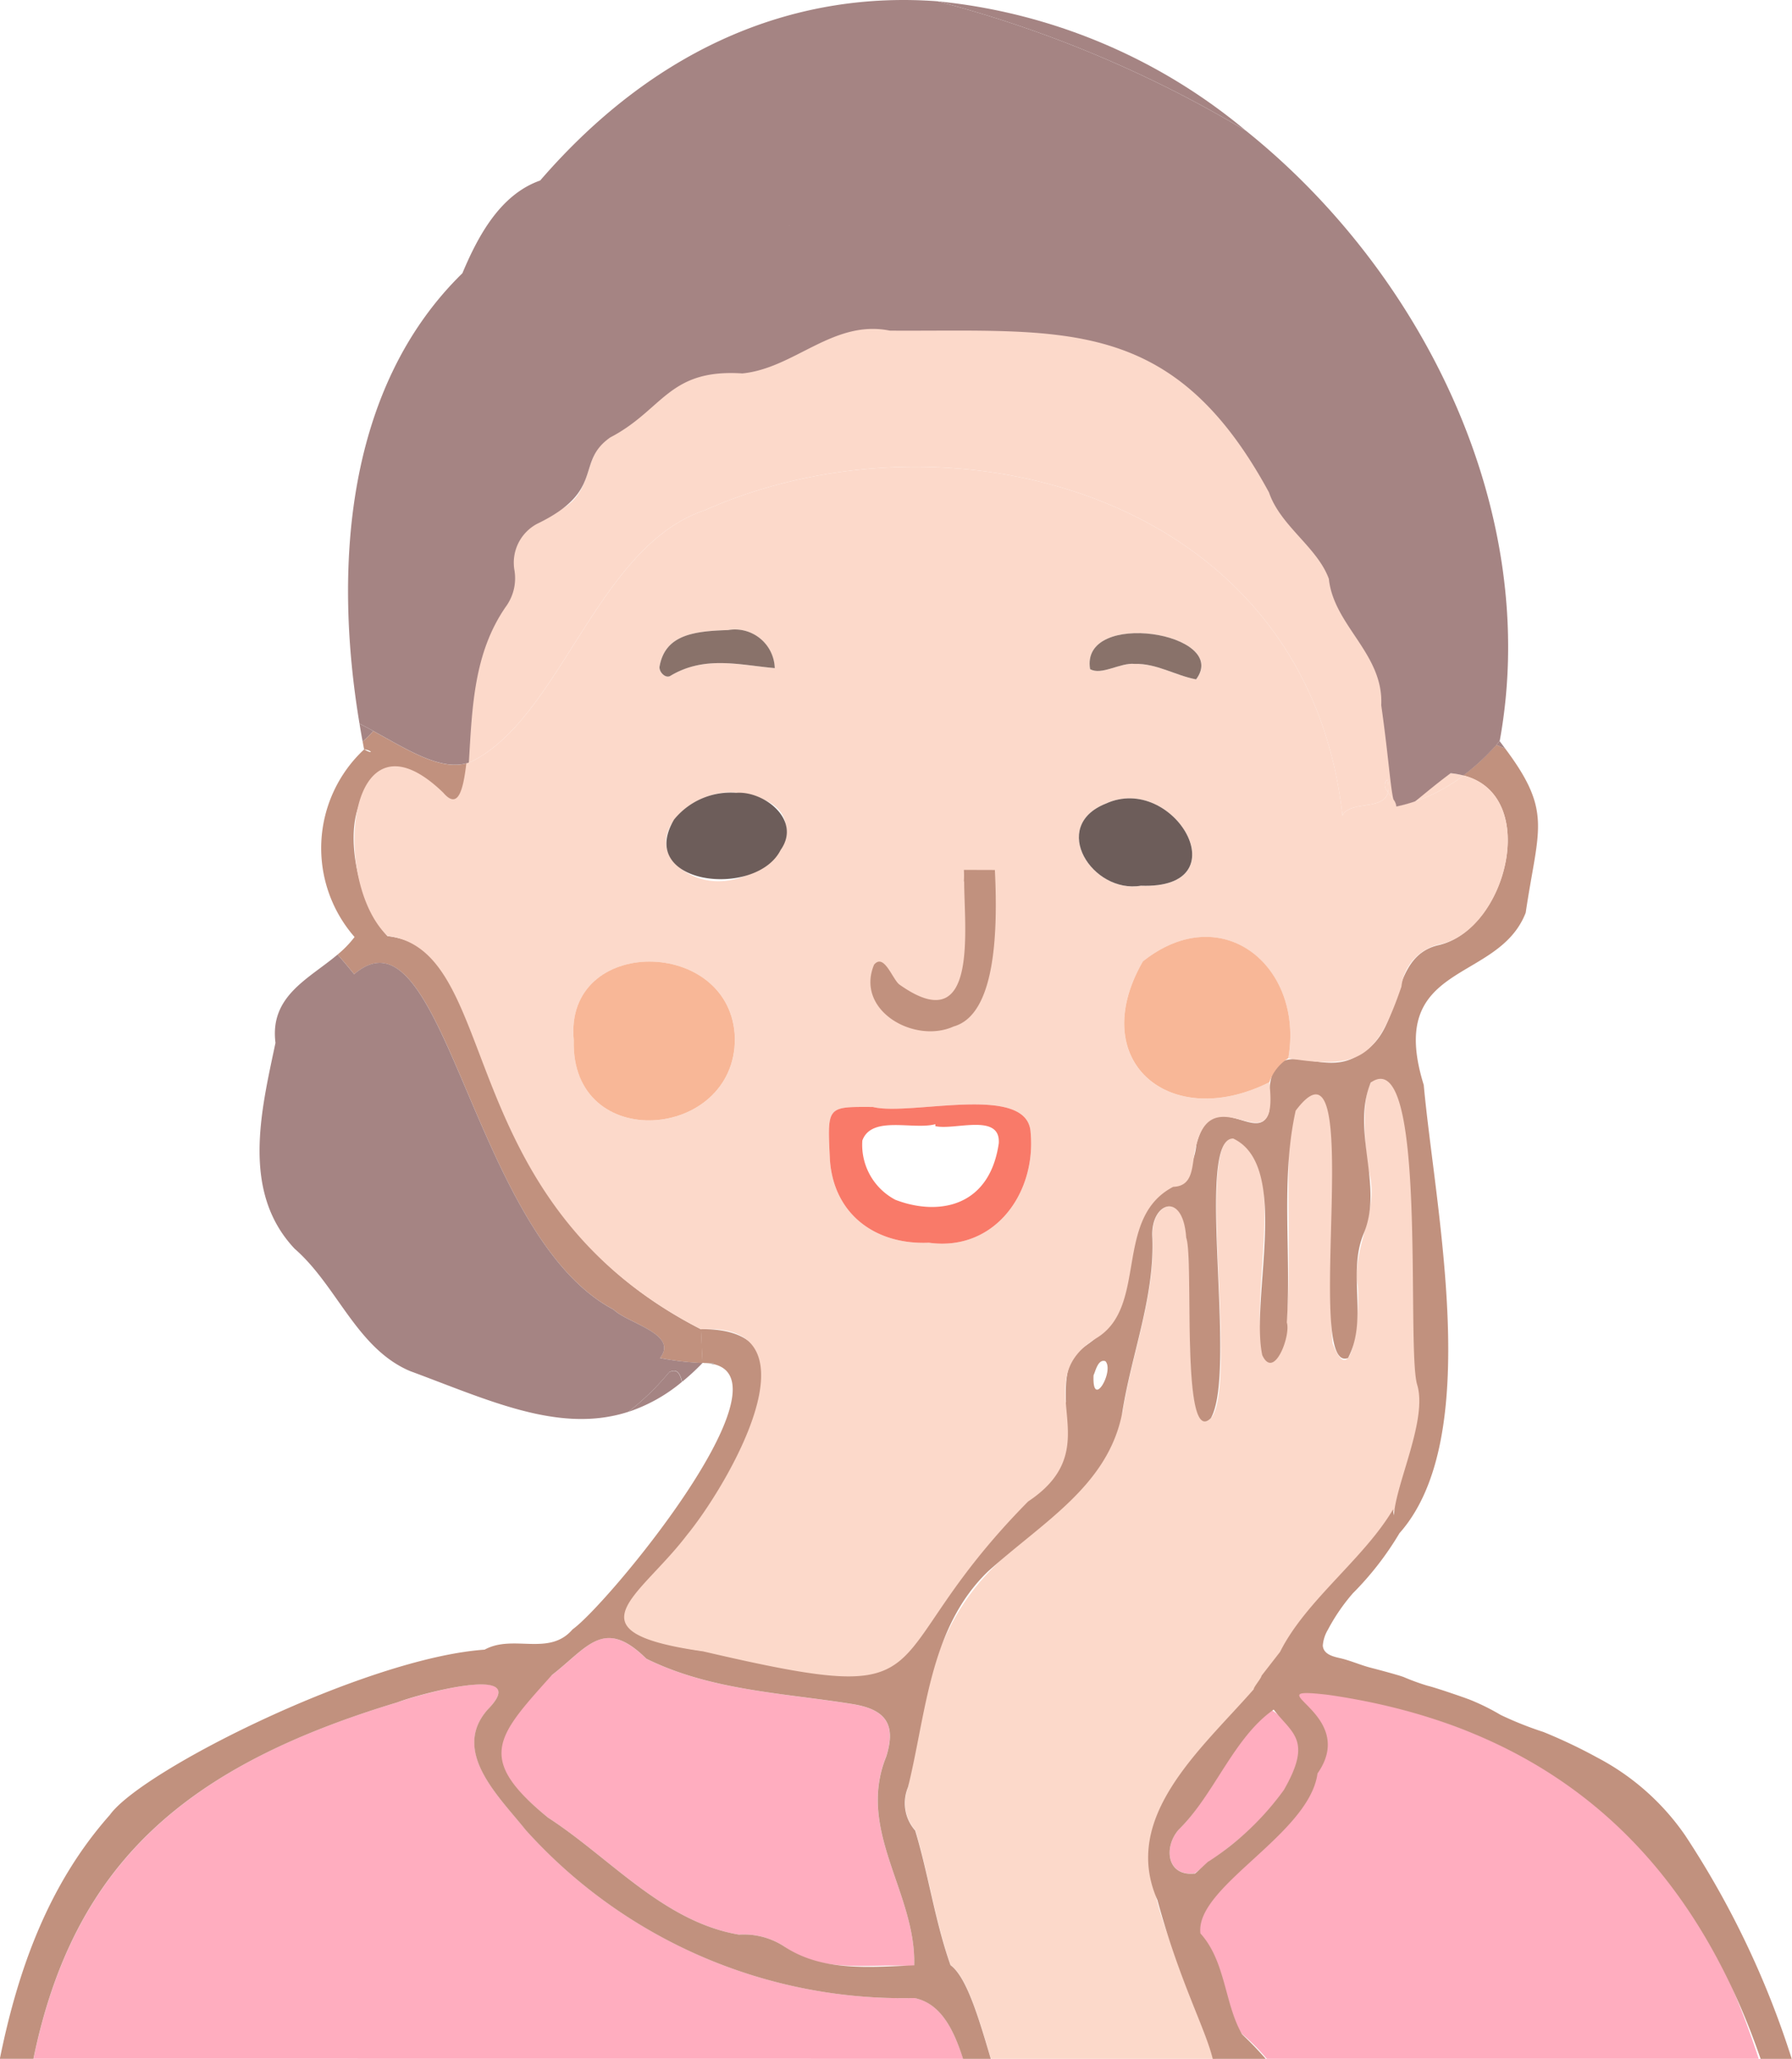 <svg xmlns="http://www.w3.org/2000/svg" width="92.156" height="105.861" viewBox="0 0 92.156 105.861"><g transform="translate(0 -8.488)"><g transform="translate(0 8.488)"><path d="M1374.279,1316.051c-.5-1.537-1.163-2.862-2.5-3.127a26.087,26.087,0,0,1-20-8.65c-1.362-1.705-3.861-4.037-1.934-6.2,2.335-2.426-3.628-.727-4.635-.363-10.876,3.27-16.674,8.29-18.742,18.335Z" transform="translate(-1324.745 -1210.19)" fill="#ffadbf"/><path d="M1444.07,1314.851a9.992,9.992,0,0,1,1.25,1.26h25.3c-2.194-6.753-5.827-12.977-12.413-15.951-1.751-.457-11.095-4.59-11.435-2.783,4.244,3.8-2.222,7.992-4.751,10.7-1.154,1.339,1.157,2.805,1.055,4.373A4.709,4.709,0,0,0,1444.07,1314.851Z" transform="translate(-1380.176 -1210.251)" fill="#ffadbf"/><path d="M1415.194,1282.276c.815.589,1.433,2.655,2.072,4.819h11.563c-.031-.05-.053-.1-.089-.151-1.083-4.438-5.205-9.424-2.114-13.784,4.234-4.849,7.4-9.322,11.2-13.962,3.176-5,1.6-20.541.007-22.363-1.842-1.35-1.327,3.588-1.148,4.573.606,2.017-.783,3.8-.582,5.792.193.942-.185,5.94-1.267,3.1-.338-3.972.394-8.6-.278-12.526-3.684-4.494-.66,12.9-2.919,13.5-1.677-1.668,1.366-10.674-1.9-11.509-2-.165.266,12.567-1.145,14.375-1.574,1.581-.866-8.21-1.271-9.273-.171-2.5-1.862-1.759-1.741,0,.113,3.081-1.082,5.995-1.55,9.008-3.909,8.662-9.374,5.37-11.02,19.242a2.125,2.125,0,0,0,.368,2.228C1414.048,1277.558,1414.4,1280.02,1415.194,1282.276Z" transform="translate(-1366.305 -1181.234)" fill="#fcd9ca"/><path d="M1375.19,1294.228c1.967-1.449,2.74-3.185,5.009-.96,3.307,1.635,7.007,1.756,10.574,2.329,1.75.274,2.282,1.05,1.762,2.707-1.548,3.815,1.573,7.023,1.443,10.773-2.26-.165-4.782.438-6.73-1.042a3.8,3.8,0,0,0-2.281-.578c-3.89-.661-6.635-3.957-9.822-6.018C1371.369,1298.36,1372.308,1297.448,1375.19,1294.228Z" transform="translate(-1346.964 -1207.981)" fill="#ffadbf"/><path d="M1444.252,1299.3c4.307,2.692-1.661,6.668-3.917,8.425-1.437.151-1.611-1.363-.808-2.268C1441.365,1303.662,1442.126,1300.683,1444.252,1299.3Z" transform="translate(-1378.901 -1211.396)" fill="#ffadbf"/><path d="M1387.5,1265.811a12.857,12.857,0,0,1-2.1,2.037,8.425,8.425,0,0,0,2.766-1.545C1388.061,1265.887,1387.932,1265.6,1387.5,1265.811Z" transform="translate(-1353.096 -1195.25)" fill="#a58483"/><path d="M1393.025,1264.97a2.394,2.394,0,0,1,.441.055c0-.016.007-.029.009-.045C1393.324,1264.98,1393.175,1264.975,1393.025,1264.97Z" transform="translate(-1356.761 -1194.88)" fill="#89726a"/><path d="M1374.51,1233.1c-13.045-6.678-9.677-19.527-16.167-20.222l.039,0c-1.925-2.1-3.054-8.465,1.02-8.259,1.515,1.153,3.111,2.427,3.039,1,.055-.55.093-1.1.128-1.661-1.386.48-3.094-.624-4.916-1.624a4.562,4.562,0,0,1-.546.548c.025.133.049.267.075.4.37.023.54.294,0,0a6.941,6.941,0,0,0-.491,9.646,5.362,5.362,0,0,1-.872.9q.436.5.853,1.013c4.628-3.95,6.029,13.409,13.342,17.245.7.7,3.368,1.258,2.379,2.488a14.6,14.6,0,0,0,2.188.261l.007-.007q-.039-.867-.077-1.734Z" transform="translate(-1338.457 -1164.749)" fill="#c1917e"/><path d="M1462.346,1209.215a7.872,7.872,0,0,1-.973.268.668.668,0,0,0-.153-.368C1461.39,1209.847,1461.641,1209.774,1462.346,1209.215Z" transform="translate(-1389.566 -1168.012)" fill="#c1917e"/><path d="M1409.809,1259.785a12.571,12.571,0,0,0-4.519-4,26.708,26.708,0,0,0-2.77-1.316,17.95,17.95,0,0,1-2.2-.877,11.515,11.515,0,0,0-1.571-.778c-.38-.147-1.822-.639-2.186-.722a11.659,11.659,0,0,1-1.2-.435c-.174-.081-1.273-.375-1.726-.492-.536-.138-1.043-.372-1.582-.493-.36-.082-.848-.2-.88-.645a1.867,1.867,0,0,1,.259-.811,9.942,9.942,0,0,1,1.283-1.874,15.818,15.818,0,0,0,2.4-3.093l0,0c4.364-4.912,1.832-16.638,1.249-23.048-1.98-6.373,3.83-5.187,5.244-8.859.637-4.327,1.4-5.167-1.07-8.457-.148-.047-.3-.111-.445-.173a11.176,11.176,0,0,1-1.7,1.573c4.017,1.027,2.214,7.992-1.315,8.738-2.586.64-1.682,4.388-3.97,5.57-2.122,1.6-4.914-1.838-4.7,2.987-.528,1.825-2.921-1.5-3.734,1.668-.288,2.92-3.116,1.212-3.422,3.906-.5,8.878-3.483,4.5-3.287,9.34-1.3,5.929-6.248,7.591-8.03,12.482-1.571,2.555-6.861,1.221-9.354.5-1.059-.175-6.062-.542-4.883-2.371,2.569-2.5,11.579-14.429,3.494-14.348q.038.867.077,1.734c.049,0,.087.008.133.01.15,0,.3.01.45.01,0,.016-.007.029-.009.045,4.024.915-5.481,12.384-7.25,13.636-1.212,1.415-3.055.234-4.524,1.044-6.051.418-17.624,6.188-19.276,8.5-3.145,3.547-4.72,7.924-5.655,12.538h1.726c2.074-10.061,7.846-15.049,18.739-18.335,1-.388,6.98-2.037,4.636.362-1.927,2.158.571,4.492,1.934,6.2a26.087,26.087,0,0,0,20,8.649c1.347.274,2.009,1.595,2.5,3.127h1.426c-.634-2.152-1.249-4.211-2.072-4.818h0c-.8-2.256-1.145-4.719-1.818-6.924a2.126,2.126,0,0,1-.367-2.229c.946-3.836,1.107-8.175,4.1-11.079,2.838-2.562,6.184-4.414,6.915-8.163.469-3.013,1.664-5.927,1.551-9.007-.127-1.78,1.575-2.491,1.74,0,.407,1.083-.3,10.864,1.272,9.272,1.376-2.47-.857-14.384,1.145-14.374,2.976,1.405.872,8.173,1.494,11.137.61,1.318,1.48-1.024,1.263-1.679.238-3.607-.327-7.359.455-10.889,3.716-4.944.322,13.654,2.693,12.715,1.05-1.981-.059-4.361.815-6.42,1.021-2.471-.672-5.249.354-7.742,2.949-2.082,1.816,13.531,2.382,15.521.558,1.778-1.084,5.058-1.192,6.734a1.764,1.764,0,0,1-.04-.313c-1.5,2.547-4.491,4.687-5.813,7.331l-.955,1.229c0,.115-.414.59-.4.695-2.687,3.069-6.843,6.56-4.954,10.835,1.147,4.217,2.455,6.569,2.847,8.172h2.727a17.088,17.088,0,0,0-1.213-1.26c-.911-1.542-.835-3.74-2.148-5.194-.293-2.4,5.594-5.078,6.021-8.226,2.213-3.157-3.494-4.512.557-4.04,12.2,1.756,18.851,8.917,22.232,18.72h1.6A46.173,46.173,0,0,0,1409.809,1259.785Zm-39.647,6.683c-2.332.094-4.762.334-6.73-1a3.8,3.8,0,0,0-2.281-.578c-3.89-.661-6.635-3.957-9.821-6.018-3.744-3.053-2.637-4.166.2-7.33,1.84-1.422,2.666-3,4.856-.841,3.307,1.635,7.007,1.756,10.574,2.328,1.75.275,2.282,1.05,1.763,2.708C1367.178,1259.538,1370.267,1262.738,1370.162,1266.468Zm9.224-30.346c.089-.158.223-.861.611-.716C1380.465,1235.914,1379.3,1237.945,1379.386,1236.123Zm9.784,21.333a14.508,14.508,0,0,1-3.866,3.671c.09-.122-.8.755-.722.622-1.438.154-1.61-1.366-.808-2.268,1.806-1.766,2.829-4.747,4.876-6.161C1389.6,1254.557,1390.655,1254.871,1389.17,1257.456Zm2.894-6.7a1,1,0,0,0,.359.324A.981.981,0,0,1,1392.064,1250.757Zm3.951,1.3a.965.965,0,0,0,.355.33A.949.949,0,0,1,1396.016,1252.06Z" transform="translate(-1323.148 -1165.415)" fill="#c1917e"/><path d="M1392.619,1261.61q.038.867.077,1.734-.039-.867-.077-1.734Z" transform="translate(-1356.566 -1193.264)" fill="#89726a"/><path d="M1454.292,1293.755h0a.773.773,0,0,0,.209.2A.76.76,0,0,1,1454.292,1293.755Z" transform="translate(-1386.233 -1208.727)" fill="#875839"/><path d="M1458.5,1295.233a.976.976,0,0,0,.355.312A.968.968,0,0,1,1458.5,1295.233Z" transform="translate(-1388.259 -1209.438)" fill="#875839"/><path d="M1460.506,1207.154c-.218.218-.126.436.03.655A1.37,1.37,0,0,0,1460.506,1207.154Z" transform="translate(-1389.16 -1167.069)" fill="#fcd9ca"/><path d="M1414.864,1177.327a3.342,3.342,0,0,1-.841-2.606c-.6-1.633-2.477-3.022-3.064-4.75a15.051,15.051,0,0,0-10.442-7.774c-.015-.309-10.13-1.856-14.34.687-5.812,2.434-2.758-.618-9.414,4.688-1.529.815-.691,3-2.851,3.842-3.013,1.46-1.594,1.991-2.674,4.187-1.58,1.218-1.565,6.039-1.88,8.732a2.051,2.051,0,0,0,.264-.089c4.618-2.309,6.465-11.083,12.006-12.929,12.468-5.541,30.939-.924,32.786,15.7.392-.785,2.113-.242,2.339-1.193-.157-.219-.249-.437-.031-.654a1.37,1.37,0,0,1,.031.654c.175.243.431.487.431.731a8.551,8.551,0,0,0,3.455-1.6,3.922,3.922,0,0,0-.706-.112C1414.9,1188.4,1418.7,1182.091,1414.864,1177.327Z" transform="translate(-1345.377 -1145.083)" fill="#fcd9ca"/><path d="M1411.42,1192.9c-.226.951-1.947.407-2.339,1.193-1.847-16.624-20.318-21.241-32.786-15.7-5.541,1.847-7.388,10.621-12.006,12.929a2.084,2.084,0,0,1-.264.089c-.177,1.512-.458,2.355-1.185,1.509-4.976-4.822-5.814,4.523-2.872,7.363,5.975.753,3.186,13.643,16.128,20.224,6.293-.36,1.367,8.03-.731,10.587-2.444,3.211-6.213,4.976.833,5.975,13.11,3.05,8.36.758,16.718-7.707,4.347-2.888-.2-6.144,3.515-8.4,2.674-1.625.855-6.169,3.946-7.778,1.17-.04.912-1.3,1.2-2.184.917-3.6,4.285,1.39,3.743-3.191-5.107,2.555-9.461-1.071-6.506-6.212,4.081-3.25,8.3.265,7.478,4.977,3.7.593,4.562-.032,5.82-3.678a2.521,2.521,0,0,1,2.07-2.2c3.383-.849,5.053-7.678,1.121-8.665a8.551,8.551,0,0,1-3.455,1.6C1411.851,1193.387,1411.595,1193.144,1411.42,1192.9Zm-33.938-8.343a2.051,2.051,0,0,1,2.4,1.956c-1.812-.16-3.618-.664-5.389.41-.241.115-.554-.2-.539-.471C1374.239,1184.788,1375.745,1184.611,1377.482,1184.557Zm-7.932,21.093c-.519-5.434,8.154-5.322,8.287-.1C1377.873,1210.794,1369.389,1211.507,1369.55,1205.65Zm5.626-8.739c-2.353-1.7.525-4.27,2.733-3.986C1383.507,1193.571,1378.616,1199.253,1375.176,1196.911Zm12.637,19.146c-2.85.124-5-1.572-5.1-4.457-.124-2.576-.109-2.532,2.22-2.522,1.934.487,7.994-1.257,8.113,1.322C1393.332,1213.541,1391.164,1216.525,1387.813,1216.057Zm10.905-18.356c-2.5.423-4.719-3.053-1.815-4.216C1400.406,1191.87,1403.915,1197.9,1398.718,1197.7Zm2.837-10.609c-1.071-.2-2.035-.829-3.159-.795-.732-.08-1.709.608-2.292.266C1395.589,1183.463,1403.351,1184.7,1401.554,1187.092Z" transform="translate(-1340.043 -1152.16)" fill="#fcd9ca"/><path d="M1358.933,1202.532a4.588,4.588,0,0,0,.546-.547q-.351-.193-.708-.375C1358.821,1201.918,1358.875,1202.226,1358.933,1202.532Z" transform="translate(-1340.283 -1164.401)" fill="#a58483"/><path d="M1416.035,1130.04a60.688,60.688,0,0,1,15.877,6.662A29.225,29.225,0,0,0,1416.035,1130.04Z" transform="translate(-1367.83 -1129.974)" fill="#a58483"/><path d="M1403.82,1136.642a60.689,60.689,0,0,0-15.877-6.663c-7.013-.527-14.25,2.073-20.427,9.215-2.06.725-3.2,2.863-4,4.768-6.034,5.9-6.622,15.185-5.291,23.159q.357.181.708.375c1.823,1,3.53,2.1,4.916,1.624.172-2.8.24-5.627,1.91-8.025a2.48,2.48,0,0,0,.433-1.866,2.262,2.262,0,0,1,1.17-2.384c3.552-1.716,1.924-3.168,3.762-4.442,2.729-1.427,2.986-3.536,6.789-3.289,2.69-.267,4.677-2.79,7.59-2.2,8.92.05,14.54-.816,19.494,8.319.588,1.727,2.479,2.808,3.078,4.441.254,2.415,2.823,3.852,2.694,6.5.37,2.608.458,4.116.624,4.84a.667.667,0,0,1,.153.367,7.8,7.8,0,0,0,.973-.268c.419-.332,1-.834,1.817-1.442a3.942,3.942,0,0,1,.657.114,11.206,11.206,0,0,0,1.7-1.573c.059-.067.112-.139.17-.208C1419,1156.283,1412.977,1143.991,1403.82,1136.642Zm-44.1,28.859c0-.015,0-.031-.005-.045.024.169.054.331.087.49C1359.775,1165.8,1359.746,1165.654,1359.723,1165.5Zm2.086,2.821-.016,0,.016,0Zm18.514-26.817,0-.018.006,0C1380.324,1141.491,1380.324,1141.5,1380.323,1141.505Zm1.641,4.541c-.02-.014-.041-.026-.06-.04.02.013.04.025.06.04Zm31.519,22.212a1.123,1.123,0,0,0,.147.016A1.176,1.176,0,0,1,1413.482,1168.258Zm-.265-.066c.043.015.085.026.126.037C1413.3,1168.219,1413.26,1168.208,1413.217,1168.192Z" transform="translate(-1339.737 -1129.913)" fill="#a58483"/><path d="M1471.429,1203.525c.148.062.3.126.445.173-.091-.122-.177-.24-.278-.368l0-.012C1471.541,1203.385,1471.488,1203.458,1471.429,1203.525Z" transform="translate(-1394.476 -1165.223)" fill="#a58483"/><path d="M1442.014,1230.211c-5.109,2.557-9.461-1.075-6.506-6.213,4.082-3.248,8.3.266,7.478,4.978A2.364,2.364,0,0,0,1442.014,1230.211Z" transform="translate(-1376.735 -1174.564)" fill="#f8b797"/><path d="M1379.984,1229.232c-.519-5.434,8.153-5.323,8.286-.1C1388.307,1234.377,1379.822,1235.089,1379.984,1229.232Z" transform="translate(-1350.478 -1175.743)" fill="#f8b797"/><path d="M1410.431,1246.448c-2.851.12-5-1.572-5.1-4.458-.125-2.576-.109-2.533,2.219-2.522,1.94.486,7.984-1.257,8.113,1.321C1415.949,1243.93,1413.783,1246.914,1410.431,1246.448Zm.332-5.995c0-.035,0-.07,0-.1-1.126.311-3.277-.47-3.755.84a3.191,3.191,0,0,0,1.7,3.048c2.146.827,4.83.429,5.316-2.9C1414.132,1239.754,1411.734,1240.685,1410.763,1240.453Z" transform="translate(-1362.661 -1182.55)" fill="#f97a69"/><path d="M1414.2,1216.1a5.362,5.362,0,0,1,0,.592h.015c0,2.432.757,8.207-3.335,5.3-.357-.277-.788-1.635-1.3-1.016-.976,2.358,2.083,4.09,4.1,3.172,2.15-.607,2.271-4.856,2.114-8.043Z" transform="translate(-1364.631 -1171.372)" fill="#c1917e"/><path d="M1392.787,1208.459a3.745,3.745,0,0,0-3.2,1.373c-2,3.361,4.217,4.079,5.48,1.564C1396.161,1209.845,1394.2,1208.352,1392.787,1208.459Z" transform="translate(-1354.921 -1167.694)" fill="#6d5d5a"/><path d="M1431.436,1209.287c-2.905,1.162-.686,4.64,1.814,4.216C1438.447,1213.7,1434.94,1207.673,1431.436,1209.287Z" transform="translate(-1374.576 -1167.963)" fill="#6d5d5a"/><path d="M1392.022,1192.32c-1.738.055-3.243.23-3.524,1.895-.015.275.3.586.539.471,1.771-1.073,3.577-.57,5.389-.41A2.05,2.05,0,0,0,1392.022,1192.32Z" transform="translate(-1354.583 -1159.923)" fill="#89726a"/><path d="M1431.147,1194.493c.584.341,1.559-.347,2.292-.267,1.125-.035,2.088.592,3.159.795C1438.394,1192.624,1430.633,1191.39,1431.147,1194.493Z" transform="translate(-1375.088 -1160.089)" fill="#89726a"/><path d="M1369.455,1245.232c-.024.03-.044.059-.07.089,1.184-1.3-1.573-1.852-2.309-2.577-7.308-3.836-8.724-21.208-13.343-17.247q-.417-.513-.852-1.011c-1.486,1.257-3.5,2.125-3.194,4.541-.733,3.484-1.779,7.654.985,10.586,2.185,1.9,3.18,5.111,5.924,6.286,4.031,1.486,7.683,3.246,11.234,2.1a12.877,12.877,0,0,0,2.1-2.037c.432-.216.561.075.67.492a11.831,11.831,0,0,0,1.048-.967A14.583,14.583,0,0,1,1369.455,1245.232Z" transform="translate(-1335.52 -1175.406)" fill="#a58483"/></g></g></svg>